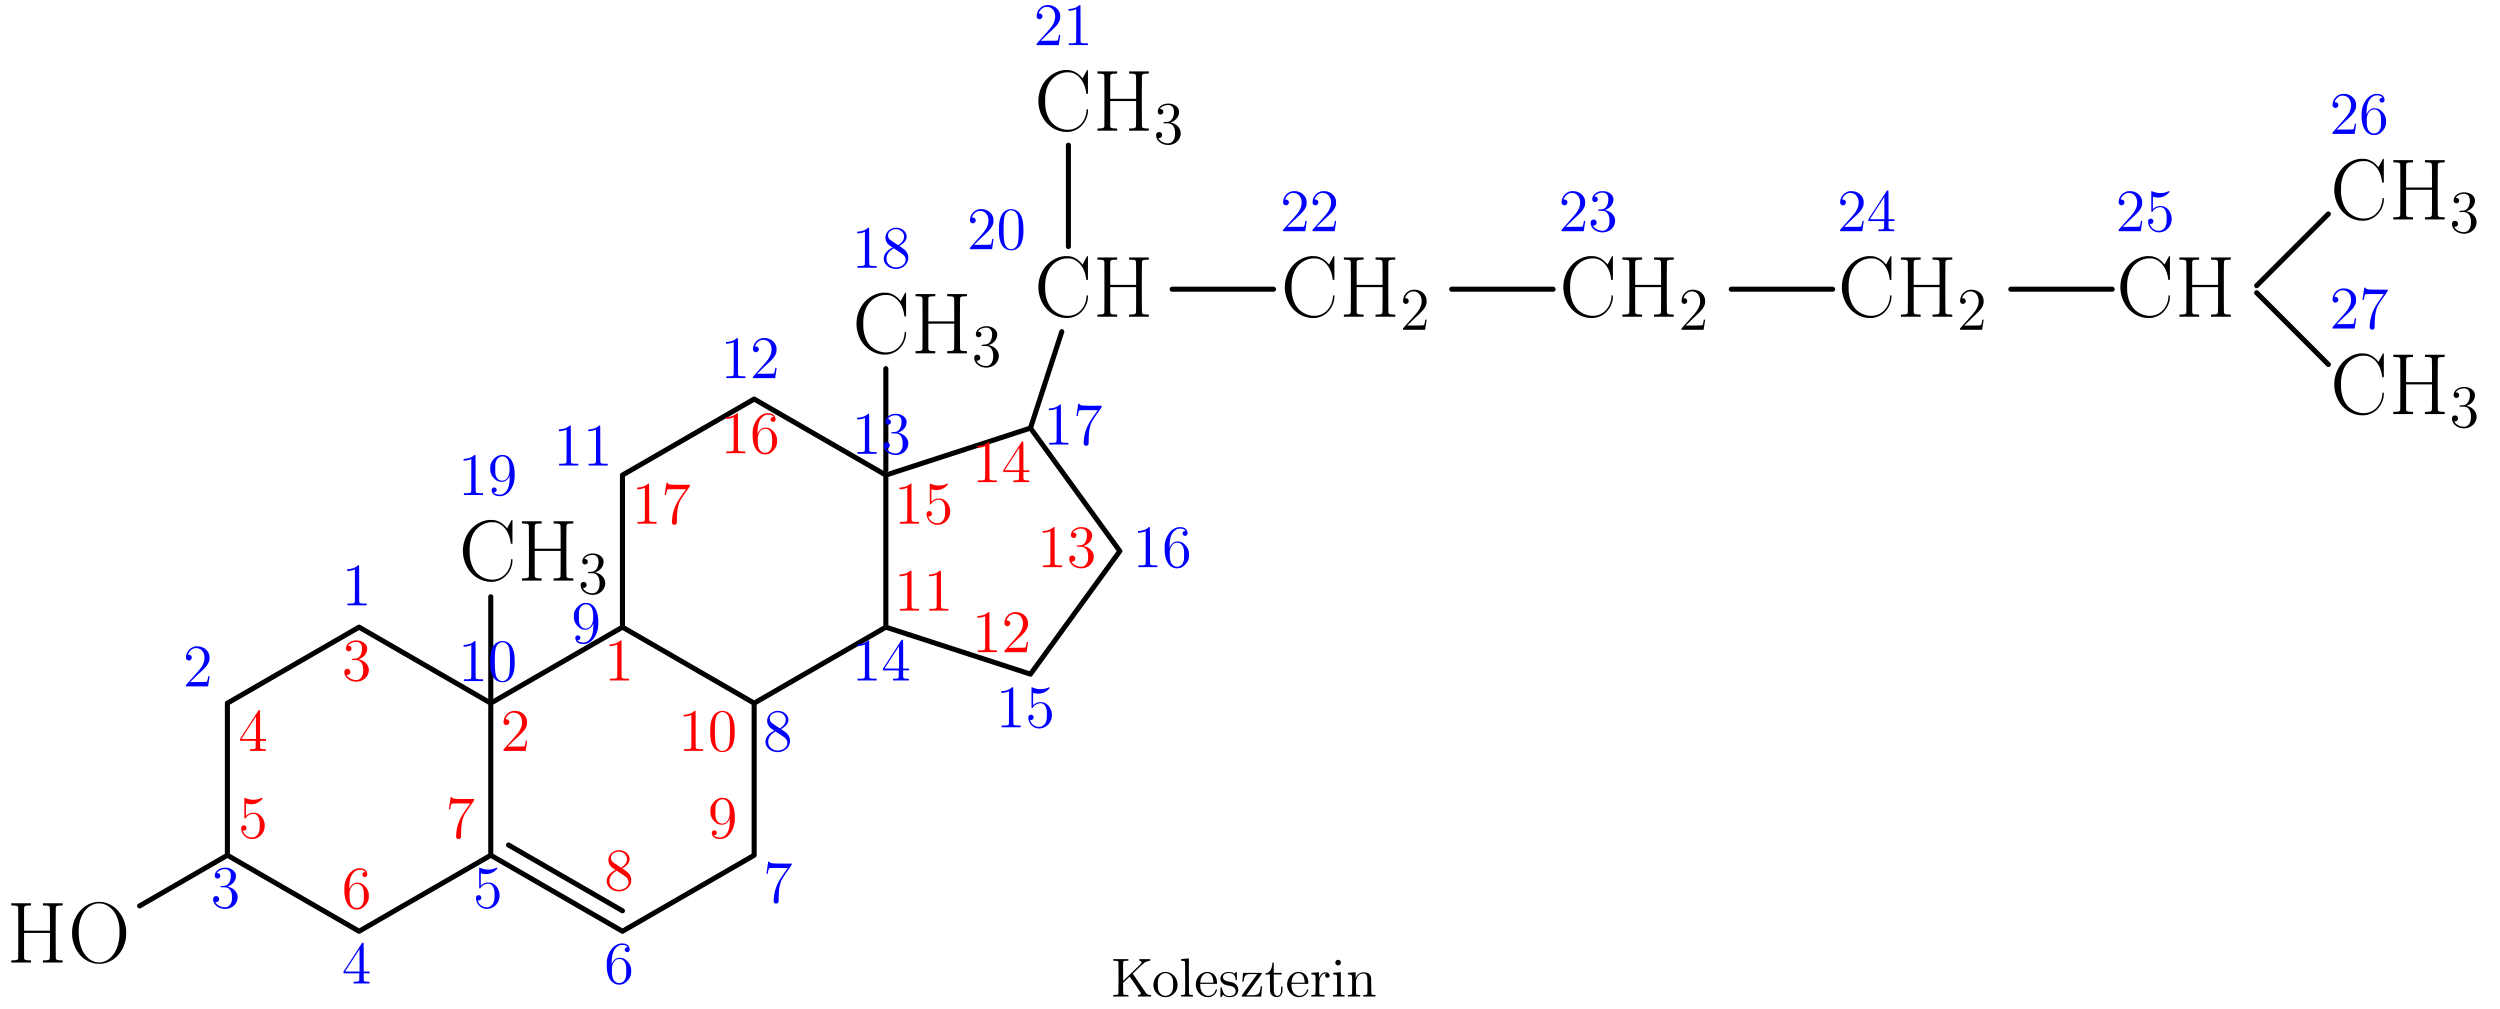 <svg height="266.475" viewBox="56.621 54.06 495.062 199.856" width="660.083" xmlns="http://www.w3.org/2000/svg" xmlns:xlink="http://www.w3.org/1999/xlink"><defs><path d="M6.008-12c-1.067.104-2.186.603-3.03 1.36C1.67-9.502.895-7.712.895-5.87s.775 3.632 2.083 4.768a5.357 5.357 0 0 0 2.6 1.274c.447.103 1.308.103 1.704.017C8.126 0 8.814-.344 9.417-.947c.344-.361.602-.723.843-1.188.293-.62.448-1.188.448-1.773v-.327h-.258l-.017.138c-.052.998-.345 1.825-.896 2.53-1.101 1.43-2.96 1.774-4.7.93a5.134 5.134 0 0 1-1.067-.74c-.809-.792-1.325-1.946-1.498-3.409-.051-.43-.051-1.756 0-2.169.173-1.463.637-2.53 1.447-3.34a4.346 4.346 0 0 1 2.186-1.188c.258-.051.413-.069.809-.069.43 0 .534.018.775.07.568.154 1.05.447 1.48.877.74.74 1.223 1.808 1.395 3.134l.017.172H10.708V-12l-.069-.017a.184.184 0 0 0-.103.034c-.035.034-.362.654-.86 1.584-.035.069-.035.051-.104-.035-.155-.206-.62-.671-.844-.826-.43-.327-.843-.516-1.377-.671-.241-.052-.379-.07-.757-.07-.259-.016-.517-.016-.586 0Z" id="c"/><path d="M.947-11.517v.207l.447.017c.241.017.5.034.586.051a.47.47 0 0 1 .327.293c.034.155.034 10.002 0 10.157a.47.47 0 0 1-.327.293c-.086.017-.345.034-.586.051L.947-.43V0h3.908v-.43l-.448-.018c-.24-.017-.5-.034-.585-.051a.47.47 0 0 1-.327-.293c-.017-.069-.017-1.016-.017-2.6V-5.87h5.13v2.479c0 1.583-.018 2.53-.035 2.6a.47.47 0 0 1-.327.292c-.069.017-.344.034-.585.051l-.448.018V0H11.121v-.43l-.447-.018c-.241-.017-.5-.034-.586-.051-.155-.052-.275-.155-.31-.293-.051-.155-.051-10.002 0-10.157.035-.138.155-.241.31-.293.086-.017.345-.034.586-.051l.447-.018v-.43H7.213v.431l.448.017c.24.017.516.034.585.051a.47.47 0 0 1 .327.293c.018.069.035.947.035 2.376v2.255h-5.13v-2.255c0-1.43 0-2.307.017-2.376a.47.47 0 0 1 .327-.293c.086-.017.344-.034.585-.051l.448-.018v-.43H.947Z" id="a"/><path d="M5.63-11.982a5.017 5.017 0 0 0-2.79 1.394 5.81 5.81 0 0 0-1.222 1.653c-.327.62-.533 1.309-.654 2.083-.086.465-.069 1.55 0 2.014.241 1.447.81 2.634 1.739 3.581.757.74 1.635 1.223 2.651 1.43.465.102 1.343.102 1.808 0a5.148 5.148 0 0 0 2.65-1.43c.93-.947 1.516-2.134 1.757-3.58.069-.465.069-1.55 0-2.015-.207-1.222-.672-2.324-1.378-3.185-.24-.327-.774-.826-1.101-1.05-1.05-.74-2.255-1.05-3.46-.895Zm1.428.362c.689.189 1.36.62 1.86 1.187.705.81 1.136 1.825 1.325 3.15.069.517.069 1.929 0 2.48-.206 1.567-.723 2.772-1.515 3.615-.86.913-1.91 1.291-2.96 1.12C4.372-.31 3.201-1.482 2.633-3.237c-.293-.896-.396-1.619-.413-2.824 0-.912.034-1.274.19-1.945.447-1.997 1.755-3.426 3.39-3.684.31-.052.913-.018 1.257.069Z" id="b"/><path d="M2.487-7.902a2.251 2.251 0 0 0-1.028.538c-.455.406-.778 1.171-.91 2.152-.07.466-.095 1.697-.047 2.271C.634-1.196 1.184-.227 2.26.132c.215.071.275.083.645.083.359 0 .43-.012.646-.083 1.064-.36 1.626-1.328 1.757-3.073.048-.574.012-1.805-.048-2.271-.143-.98-.466-1.746-.908-2.152a2.16 2.16 0 0 0-1.865-.538Zm.908.31c.108.048.263.156.347.24.526.49.657 1.16.657 3.37 0 1.603-.071 2.452-.25 2.978-.144.418-.443.765-.814.92-.12.06-.203.072-.43.072s-.31-.012-.43-.072c-.37-.155-.67-.502-.813-.92-.18-.526-.263-1.375-.263-2.977.012-2.2.143-2.881.657-3.371a1.45 1.45 0 0 1 .574-.323c.203-.048.55-.012.765.083Z" id="o"/><path d="M3.025-7.795a2.55 2.55 0 0 1-.969.49c-.239.072-.753.144-.956.144-.048 0-.06.024-.06.18 0 .202-.036.19.43.143.347-.036.801-.144.98-.24l.12-.06v3.24c0 3.145 0 3.229-.06 3.324a.635.635 0 0 1-.107.132c-.096.047-.55.083-.944.083h-.36v.347h3.79v-.347h-.358c-.395 0-.849-.036-.944-.083-.024-.024-.084-.084-.12-.132-.048-.095-.048-.18-.048-3.682 0-1.973-.012-3.61-.024-3.646-.036-.096-.191-.048-.37.107Z" id="f"/><path d="M2.32-7.902A2.237 2.237 0 0 0 .573-5.858c-.012.24-.012.287.048.394.095.192.31.335.514.335.287 0 .574-.275.574-.562a.553.553 0 0 0-.574-.574c-.156 0-.156 0-.144-.083.048-.203.251-.538.455-.741.442-.443.968-.586 1.566-.43.287.07.514.202.717.418.598.645.67 1.769.18 2.761-.311.622-.575.957-2.153 2.714L.562-.286V0h4.375l.024-.096c.012-.047.072-.466.132-.92.072-.454.131-.861.131-.92l.024-.096h-.131c-.144 0-.144 0-.156.107-.107.658-.19.945-.298 1.004-.048.036-.503.048-1.674.048L1.387-.86l.717-.705c.407-.395.992-.957 1.315-1.243.957-.873 1.291-1.268 1.554-1.782.204-.394.251-.61.251-1.064S5.19-6.3 4.997-6.683c-.095-.215-.18-.31-.406-.538-.251-.251-.335-.31-.574-.43a2.945 2.945 0 0 0-.526-.204c-.31-.083-.92-.107-1.172-.047Z" id="g"/><path d="M2.427-7.914c-.79.143-1.423.633-1.578 1.243-.084.347-.048.586.12.741.119.108.227.144.394.144.347 0 .598-.311.514-.658a.507.507 0 0 0-.526-.418h-.132l.048-.084c.144-.24.55-.49.945-.61.932-.25 1.59.06 1.745.837.048.263.024.849-.06 1.16-.143.526-.418.92-.765 1.1-.143.071-.25.095-.49.12-.155.011-.382.035-.49.047l-.191.024v.203l.585.024c.634.012.73.036.969.203.299.216.538.586.633 1.04.084.323.084 1.148.012 1.483-.12.526-.466.992-.86 1.148-.742.263-1.973-.18-2.332-.873l-.035-.084h.179c.143 0 .191-.012.299-.083.478-.335.25-1.1-.335-1.1-.347 0-.598.263-.598.633 0 .658.443 1.291 1.148 1.638C2.367.311 3.24.323 3.933 0c.335-.143.502-.263.753-.514.503-.514.742-1.28.61-1.937-.131-.61-.598-1.171-1.207-1.482a3.954 3.954 0 0 0-.694-.251c-.083-.012-.083-.012.084-.084.73-.299 1.22-.789 1.435-1.459.095-.274.107-.669.047-.908-.143-.55-.74-1.052-1.422-1.232-.24-.06-.885-.083-1.112-.047Z" id="h"/><path d="M3.85-7.819A240.11 240.11 0 0 1 2.008-4.96L.323-2.367v.359h3.12v.681c0 .765-.012.825-.203.909-.072.023-.251.047-.526.06l-.407.011v.335h3.145v-.335l-.407-.012c-.275-.012-.454-.036-.526-.06-.191-.083-.203-.143-.203-.908v-.681H5.487v-.36H4.316v-2.809c0-2.152-.012-2.821-.036-2.857a.367.367 0 0 0-.155-.036c-.108 0-.12.012-.275.251Zm-.36 5.44c0 .012-.645.012-1.434.012L.634-2.38l1.422-2.2L3.491-6.79v2.2c.012 1.22.012 2.212 0 2.212Z" id="i"/><path d="M1.207-7.902c-.011.012-.011.932-.011 2.044l.011 2.008.108.012c.108.012.12 0 .203-.143.311-.49.969-.813 1.554-.777a.95.95 0 0 1 .658.31c.275.288.43.682.502 1.28.036.406.012 1.399-.06 1.71-.107.502-.334.884-.693 1.123-.251.18-.466.24-.813.24A1.82 1.82 0 0 1 .944-1.34l-.047-.12.143.012c.55.06.801-.657.335-.968a.43.43 0 0 0-.263-.072c-.227 0-.395.096-.478.275-.072.12-.072.156-.06.407C.634-.837 1.35 0 2.284.19c.262.06.74.036 1.028-.036C4.388-.12 5.177-1.112 5.236-2.248c.06-1.076-.478-2.104-1.315-2.534-.358-.18-.478-.203-.908-.203-.347 0-.43.012-.634.083-.287.096-.55.24-.73.419l-.13.12v-1.232c0-1.112.011-1.243.047-1.231.275.107.873.19 1.184.155a2.804 2.804 0 0 0 1.829-.86c.167-.168.215-.24.215-.3 0-.12-.072-.131-.263-.047-.932.418-2.02.43-3 .035-.276-.107-.3-.12-.324-.06Z" id="j"/><path d="M3.096-7.902c-.825.19-1.494.717-1.996 1.59a4.997 4.997 0 0 0-.574 1.638c-.048.286-.048 1.59 0 1.984.191 1.41.705 2.331 1.53 2.714.335.167.61.215.993.203.61-.036.968-.203 1.446-.67.646-.645.873-1.243.825-2.187-.012-.43-.072-.67-.215-.98a2.546 2.546 0 0 0-.61-.85c-.418-.418-.789-.597-1.327-.62-.514-.037-.86.095-1.207.453a1.622 1.622 0 0 0-.359.49l-.143.287.011-.55c.036-.824.12-1.338.311-1.829.251-.633.718-1.123 1.244-1.327.167-.06.25-.071.538-.071.394 0 .585.047.813.19.071.049.167.132.203.18l.06.084h-.096a.48.48 0 0 0-.335.12c-.25.239-.215.585.072.777.143.095.383.095.514 0 .24-.156.287-.371.191-.754-.143-.573-.693-.92-1.446-.908-.144 0-.335.012-.443.036Zm.359 3.144c.215.072.478.323.61.562.12.215.215.526.25.86.037.36.037 1.375 0 1.746-.095.813-.501 1.363-1.111 1.47-.478.096-.873-.035-1.184-.394-.37-.407-.514-.968-.514-2.056 0-.574.012-.682.072-.92.132-.527.442-1.005.765-1.196.3-.18.765-.216 1.112-.072Z" id="k"/><path d="M1.004-8.01c-.012.048-.083.55-.167 1.112C.753-6.324.68-5.81.669-5.762l-.023.095h.143c.144 0 .12.048.191-.382.048-.251.144-.61.204-.682.06-.083.526-.107 2.211-.095l1.483.012-.646.908c-.753 1.088-.944 1.387-1.22 1.925a8.15 8.15 0 0 0-.884 3.084c-.072.718-.036.897.191 1.052.12.084.43.084.538 0 .215-.155.215-.131.227-1.123.036-1.507.144-2.26.419-3.06.18-.491.382-.838 1.28-2.129.86-1.22.884-1.267.884-1.399v-.143H4.053c-1.674 0-2.331-.036-2.523-.108-.143-.06-.25-.167-.25-.227 0-.048-.025-.06-.132-.06-.12 0-.132.012-.144.084Z" id="l"/><path d="M2.439-7.89c-.442.095-.933.394-1.196.717-.514.634-.574 1.47-.179 2.14.191.31.37.49.777.753l.383.263-.216.108C.956-3.324.43-2.57.478-1.686c.036.49.215.861.622 1.244.442.418 1.004.633 1.686.67.466.023.824-.049 1.243-.252.622-.299 1.028-.765 1.22-1.375.06-.191.071-.299.071-.61 0-.322-.012-.394-.084-.61-.203-.573-.478-.896-1.183-1.362-.263-.191-.49-.347-.49-.347 0-.012.06-.048.131-.083.419-.204.945-.694 1.124-1.029.502-.968-.072-2.08-1.255-2.415-.3-.083-.837-.107-1.124-.035Zm.837.287c.299.071.574.215.789.43.49.478.562 1.183.18 1.841-.132.215-.467.55-.718.717l-.203.132-.096-.06c-.395-.227-1.53-1.016-1.626-1.124a1.098 1.098 0 0 1-.096-1.339c.311-.478 1.1-.74 1.77-.597Zm1.1 5.057c.538.538.561 1.315.047 1.853-.275.298-.633.478-1.1.561A2.04 2.04 0 0 1 2.02-.287c-.31-.155-.55-.347-.717-.598-.215-.31-.275-.526-.275-.944 0-.287.012-.37.084-.574.191-.538.55-.956 1.112-1.315l.239-.144.872.574c.538.359.933.646 1.04.742Z" id="m"/><path d="M2.523-7.914c-.73.131-1.411.693-1.806 1.47C.538-6.097.49-5.87.49-5.26c0 .466.012.574.072.777.131.49.347.849.753 1.243.419.419.777.598 1.315.622.526.036.86-.096 1.22-.454.167-.156.25-.287.358-.49l.144-.288-.024.598c-.024.873-.12 1.399-.323 1.901C3.73-.693 3.228-.227 2.702-.12c-.466.096-1.124-.035-1.41-.275-.108-.095-.12-.131-.049-.131a.533.533 0 0 0 .49-.299c.06-.108.036-.323-.035-.43-.216-.323-.634-.323-.861 0-.06.095-.072.131-.06.334.048.682.586 1.1 1.47 1.148a2.458 2.458 0 0 0 1.46-.406C4.34-.61 4.89-1.47 5.14-2.367c.12-.454.167-.79.18-1.351.047-1.22-.132-2.248-.527-2.989-.299-.574-.717-.956-1.28-1.148-.202-.071-.74-.107-.991-.06Zm.896.382c.323.156.586.49.73.92.131.431.215 1.579.131 2.093-.096.693-.407 1.267-.825 1.506-.418.251-1.016.204-1.375-.083-.167-.132-.358-.419-.442-.634-.144-.359-.156-.55-.156-1.518 0-.85 0-.933.06-1.172.203-.789.741-1.243 1.447-1.22a.953.953 0 0 1 .43.108Z" id="n"/><path d="M5.26-2.008h-.263c-.036.203-.131.86-.25 1.052-.084.107-.766.107-1.125.107H1.411c.323-.275 1.052-1.04 1.363-1.327C4.59-3.85 5.26-4.47 5.26-5.655c0-1.375-1.088-2.295-2.474-2.295s-2.2 1.183-2.2 2.212c0 .61.526.61.562.61.25 0 .562-.18.562-.563 0-.334-.228-.562-.562-.562-.108 0-.132 0-.168.012.227-.813.873-1.362 1.65-1.362 1.016 0 1.638.848 1.638 1.948 0 1.016-.586 1.901-1.267 2.666L.586-.287V0h4.363l.311-2.008Z" id="e"/><path d="M2.2-4.292c-.203.012-.251.024-.251.132 0 .12.06.12.275.12h.55c1.016 0 1.47.836 1.47 1.984 0 1.566-.813 1.984-1.399 1.984-.574 0-1.554-.275-1.9-1.064.382.06.729-.155.729-.586a.565.565 0 0 0-.586-.585c-.287 0-.598.167-.598.621C.49-.622 1.554.251 2.881.251c1.423 0 2.475-1.088 2.475-2.295 0-1.1-.885-1.961-2.032-2.164 1.04-.3 1.71-1.172 1.71-2.104 0-.945-.981-1.638-2.14-1.638-1.196 0-2.081.73-2.081 1.602 0 .478.37.574.55.574.251 0 .538-.18.538-.538 0-.383-.287-.55-.55-.55-.072 0-.096 0-.132.012.455-.813 1.579-.813 1.638-.813.395 0 1.172.18 1.172 1.35 0 .228-.036.897-.383 1.411-.358.526-.765.562-1.088.574l-.358.036Z" id="d"/><path d="M.447-7.265v.152l.382.022c.207 0 .426.022.48.044.196.076.186-.098.186 3.327 0 3.436.01 3.262-.186 3.338-.054.022-.273.044-.48.044l-.382.022v.305h3v-.305l-.382-.022c-.218 0-.425-.022-.48-.044C2.4-.447 2.4-.502 2.4-1.669v-1.047l.644-.622c.349-.338.654-.622.665-.622.033 0 1.986 2.88 2.116 3.11.088.163.099.228.033.348-.054.098-.229.175-.403.175h-.12v.316h2.607v-.305L7.69-.327c-.35-.022-.546-.12-.742-.371-.076-.098-.698-1.004-1.385-2.007L4.32-4.538l.36-.36c.927-.917 1.79-1.713 1.985-1.844.295-.185.579-.305.884-.338l.251-.033-.01-.152v-.153H5.607v.305l.108.022c.24.033.36.218.306.426-.044.141-.066.163-2.04 2.05L2.41-3.109 2.4-4.964c-.01-2.05-.01-2.007.185-2.083.055-.022.262-.044.48-.044l.382-.022v-.305h-3Z" id="p"/><path d="M2.182-4.855C1.429-4.702.785-4.145.48-3.37.295-2.924.24-2.215.37-1.767c.24.905.863 1.56 1.714 1.8.36.098.872.098 1.2-.011.447-.153.829-.47 1.036-.884.207-.393.218-.545.044-.545-.099 0-.11.01-.164.163-.12.317-.218.48-.404.666-.6.578-1.472.567-2.072-.033-.36-.349-.557-.97-.557-1.702v-.207h3.295l.022-.076c.032-.12-.011-.579-.077-.84C4.2-4.211 3.72-4.691 2.99-4.833a2.251 2.251 0 0 0-.807-.022Zm.785.306c.218.109.415.284.535.49.13.263.24.677.262 1.015l.021.284H1.167l.011-.087c.011-.055.022-.175.033-.251.109-.927.687-1.571 1.385-1.538.142.01.262.032.371.087Z" id="s"/><path d="M1.145-7.222c-.196.077-.294.262-.294.491 0 .153.01.207.087.316a.55.55 0 0 0 .906 0 .582.582 0 0 0 0-.621.55.55 0 0 0-.459-.251.659.659 0 0 0-.24.065Zm-.01 2.455c-.339.032-.644.054-.666.065-.044 0-.054.022-.054.153v.164l.25.021c.306.011.437.077.491.23.044.13.055 3.49.011 3.61-.054.131-.152.175-.48.197l-.305.01v.306H2.662v-.316h-.175c-.098 0-.25-.011-.327-.033-.262-.055-.24.098-.24-2.335v-2.127h-.087c-.044 0-.36.033-.698.055Z" id="x"/><path d="M1.124-7.495c-.35.033-.655.055-.688.055-.043 0-.054.033-.054.164v.163l.25.022c.306.011.426.055.492.164.054.076.054.24.065 3.207 0 1.964 0 3.142-.022 3.196-.054.131-.152.175-.48.197l-.305.01v.306H2.727v-.305l-.305-.011c-.327-.022-.426-.066-.48-.197C1.93-.567 1.92-1.942 1.92-4.08v-3.48l-.087.01c-.044 0-.371.023-.71.055Z" id="r"/><path d="M1.058-4.767c-.349.032-.654.054-.676.065-.044 0-.055.022-.055.153v.164l.262.021c.35.011.458.066.524.23.043.109.054.305.054 1.832 0 1.004-.01 1.735-.032 1.778-.055.131-.153.175-.491.197l-.317.01v.306H2.76v-.305l-.316-.011c-.35-.022-.448-.066-.502-.197-.011-.043-.022-.6-.022-1.309 0-.992 0-1.265.044-1.45.12-.622.545-1.124 1.08-1.255.316-.087.61-.044.818.109.13.087.262.37.305.622.033.25.044 3.174 0 3.283-.054.131-.152.175-.502.197l-.305.01v.306H5.782v-.316h-.218c-.295 0-.459-.033-.535-.12-.065-.055-.065-.077-.087-1.691C4.93-3.71 4.93-3.764 4.865-3.96c-.185-.535-.589-.818-1.265-.85-.35-.023-.59.02-.873.163-.294.142-.6.447-.763.742l-.11.207v-1.124h-.087c-.043 0-.36.033-.709.055Z" id="y"/><path d="M2.225-4.833C.753-4.516-.087-2.825.491-1.363c.12.294.262.501.524.774.785.785 1.93.927 2.923.36.218-.131.655-.567.797-.796.218-.371.327-.742.349-1.179C5.17-3.84 3.742-5.16 2.225-4.833Zm.819.23c.556.152.97.61 1.112 1.232.022.12.044.436.055.731.044 1.08-.11 1.658-.513 2.062-.818.818-2.116.425-2.433-.753-.109-.458-.13-1.57-.032-2.04.207-.894.992-1.44 1.81-1.233Z" id="q"/><path d="M1.015-4.767c-.339.032-.644.054-.666.065-.044 0-.054.022-.054.153v.164l.261.021c.35.011.47.066.524.23.044.109.055.305.055 1.832 0 1.004-.011 1.735-.033 1.778-.044.131-.153.175-.491.197l-.316.01v.306h2.607v-.305L2.52-.327c-.47-.022-.59-.066-.633-.23-.032-.076-.032-.468-.022-1.308.011-1.19.011-1.211.088-1.506.207-.764.578-1.167 1.123-1.21l.208-.012-.088.066a.45.45 0 0 0 .055.742c.393.229.829-.208.61-.611a.88.88 0 0 0-.36-.36c-.076-.044-.163-.055-.37-.055-.24 0-.295.011-.47.098-.337.164-.6.448-.785.873l-.076.196v-1.178h-.087c-.044 0-.36.033-.698.055Z" id="w"/><path d="M1.69-4.865c-.6.098-1.014.37-1.22.796-.088.196-.1.24-.1.502 0 .25.012.305.077.458.153.316.513.633.895.774.087.033.393.11.687.164.578.12.742.175.95.316.37.251.501.742.316 1.168-.164.36-.579.567-1.135.567C1.375-.11.927-.556.676-1.57.611-1.834.6-1.845.513-1.845c-.055-.01-.098 0-.12.033-.033.022-.033.295-.033.982l.01.927.077.011C.513.12.557.076.731-.13l.196-.25.131.108a1.4 1.4 0 0 0 .557.317c.25.087.894.076 1.2-.011.447-.131.763-.393.927-.753.327-.698.109-1.44-.535-1.865-.294-.197-.447-.24-1.058-.36-.6-.12-.894-.23-1.069-.415-.164-.153-.196-.25-.196-.49 0-.328.141-.535.458-.688.305-.131.796-.175 1.123-.087.546.141.819.49.884 1.167l.022.207h.24v-1.614l-.076-.011c-.055-.011-.11.032-.24.152l-.175.175-.13-.098c-.24-.153-.448-.208-.852-.218a2.86 2.86 0 0 0-.447 0Z" id="t"/><path d="M1.57-6.447c-.032.502-.185.96-.403 1.287-.207.305-.49.49-.807.535l-.153.021V-4.374h.895v1.647c0 1.8.01 1.865.185 2.192.23.426.742.677 1.288.644.436-.033.741-.305.938-.85.054-.143.065-.263.076-.699l.011-.535h-.273l-.01.513c-.012.59-.066.83-.24 1.058-.339.426-.95.295-1.135-.272-.066-.197-.077-.219-.077-1.953l-.01-1.746h1.56v-.327h-1.56V-6.72h-.262Z" id="v"/><path d="M.567-4.68c0 .01-.032.393-.065.84-.033.458-.055.84-.055.85s.055.023.131.023H.71l.022-.218c.044-.524.164-.84.382-1.026.24-.207.567-.262 1.549-.25l.742.01-1.55 2.116C.786-.884.295-.196.295-.142c0 .044.011.087.033.11C.36 0 .83 0 2.27 0h1.898c0-.01.033-.47.088-1.015s.087-1.003.087-1.014c0 0-.055-.011-.131-.011H4.08l-.022.207c-.033.338-.13.786-.218.96a.925.925 0 0 1-.404.437c-.272.13-.381.152-1.32.163-.49.011-.894 0-.894 0 0-.01.698-.96 1.538-2.116.84-1.146 1.538-2.116 1.55-2.16.032-.164.086-.153-1.9-.153-1.014 0-1.843.011-1.843.022Z" id="u"/></defs><path d="M153.805 223.418v-30.112M153.805 193.306l-26.078-15.057M127.727 178.25l-26.078 15.056M101.649 193.306v30.112M101.649 223.418l26.078 15.056M127.727 238.475l26.078-15.057M205.962 223.418v-30.112M205.962 193.306l-26.079-15.057M179.883 178.25l-26.078 15.056M153.805 193.306v30.112M153.805 223.418l26.078 15.056M179.883 238.475l26.079-15.057M157.318 221.39l22.565 13.028M232.04 178.25v-30.113M232.04 148.137l-26.078-15.056M205.962 133.08l-26.079 15.057M179.883 148.137v30.112M179.883 178.25l26.079 15.056M205.962 193.306l26.078-15.057M260.678 187.555l17.7-24.362M278.378 163.193l-17.7-24.361M260.678 138.832l-28.638 9.305M232.04 148.137v30.112M232.04 178.25l28.638 9.305M101.649 223.418l-17.386 10.038" fill="none" stroke="#000" stroke-linecap="round" stroke-linejoin="round" stroke-miterlimit="10.037" stroke-width="1.004"/><use x="57.909" xlink:href="#a" y="244.67"/><use x="69.99" xlink:href="#b" y="244.67"/><path d="M153.805 192.302v-20.075" fill="none" stroke="#000" stroke-linecap="round" stroke-linejoin="round" stroke-miterlimit="10.037" stroke-width="1.004"/><use x="147.392" xlink:href="#c" y="169.028"/><use x="159.033" xlink:href="#a" y="169.028"/><use x="171.114" xlink:href="#d" y="171.61"/><path d="M232.04 147.133v-20.075" fill="none" stroke="#000" stroke-linecap="round" stroke-linejoin="round" stroke-miterlimit="10.037" stroke-width="1.004"/><use x="225.335" xlink:href="#c" y="124.028"/><use x="236.975" xlink:href="#a" y="124.028"/><use x="249.056" xlink:href="#d" y="126.61"/><path d="m260.678 138.832 6.204-19.093" fill="none" stroke="#000" stroke-linecap="round" stroke-linejoin="round" stroke-miterlimit="10.037" stroke-width="1.004"/><use x="261.352" xlink:href="#c" y="116.785"/><use x="272.992" xlink:href="#a" y="116.785"/><path d="M268.192 102.879V82.804" fill="none" stroke="#000" stroke-linecap="round" stroke-linejoin="round" stroke-miterlimit="10.037" stroke-width="1.004"/><use x="261.352" xlink:href="#c" y="79.939"/><use x="272.992" xlink:href="#a" y="79.939"/><use x="285.074" xlink:href="#d" y="82.521"/><path d="M288.733 111.334h20.075" fill="none" stroke="#000" stroke-linecap="round" stroke-linejoin="round" stroke-miterlimit="10.037" stroke-width="1.004"/><use x="310.153" xlink:href="#c" y="116.785"/><use x="321.794" xlink:href="#a" y="116.785"/><use x="333.875" xlink:href="#e" y="119.367"/><path d="M344.092 111.334h20.075" fill="none" stroke="#000" stroke-linecap="round" stroke-linejoin="round" stroke-miterlimit="10.037" stroke-width="1.004"/><use x="365.306" xlink:href="#c" y="116.785"/><use x="376.946" xlink:href="#a" y="116.785"/><use x="389.028" xlink:href="#e" y="119.367"/><path d="M399.452 111.334h20.075" fill="none" stroke="#000" stroke-linecap="round" stroke-linejoin="round" stroke-miterlimit="10.037" stroke-width="1.004"/><use x="420.459" xlink:href="#c" y="116.785"/><use x="432.099" xlink:href="#a" y="116.785"/><use x="444.18" xlink:href="#e" y="119.367"/><path d="M454.811 111.334h20.075" fill="none" stroke="#000" stroke-linecap="round" stroke-linejoin="round" stroke-miterlimit="10.037" stroke-width="1.004"/><use x="475.611" xlink:href="#c" y="116.785"/><use x="487.251" xlink:href="#a" y="116.785"/><path d="m503.502 110.624 14.195-14.195" fill="none" stroke="#000" stroke-linecap="round" stroke-linejoin="round" stroke-miterlimit="10.037" stroke-width="1.004"/><use x="517.969" xlink:href="#c" y="97.517"/><use x="529.609" xlink:href="#a" y="97.517"/><use x="541.691" xlink:href="#d" y="100.099"/><path d="m503.502 112.043 14.195 14.195" fill="none" stroke="#000" stroke-linecap="round" stroke-linejoin="round" stroke-miterlimit="10.037" stroke-width="1.004"/><use x="517.969" xlink:href="#c" y="136.053"/><use x="529.609" xlink:href="#a" y="136.053"/><use x="541.691" xlink:href="#d" y="138.635"/><g fill="#00f"><use x="124.328" xlink:href="#f" y="173.937"/><use x="92.885" xlink:href="#g" y="189.987"/><use x="98.347" xlink:href="#h" y="233.817"/><use x="124.328" xlink:href="#i" y="248.817"/><use x="150.309" xlink:href="#j" y="233.817"/><use x="176.289" xlink:href="#k" y="248.817"/><use x="207.732" xlink:href="#l" y="232.767"/><use x="207.732" xlink:href="#m" y="202.767"/><use x="169.777" xlink:href="#n" y="181.377"/><use x="147.383" xlink:href="#f" y="188.937"/><use x="153.213" xlink:href="#o" y="188.937"/><use x="166.244" xlink:href="#f" y="146.255"/><use x="172.074" xlink:href="#f" y="146.255"/><use x="199.344" xlink:href="#f" y="128.937"/><use x="205.174" xlink:href="#g" y="128.937"/><use x="225.325" xlink:href="#f" y="143.937"/><use x="231.155" xlink:href="#h" y="143.937"/><use x="225.325" xlink:href="#f" y="188.817"/><use x="231.155" xlink:href="#i" y="188.817"/><use x="253.857" xlink:href="#f" y="198.088"/><use x="259.686" xlink:href="#j" y="198.088"/><use x="280.928" xlink:href="#f" y="166.377"/><use x="286.758" xlink:href="#k" y="166.377"/><use x="263.295" xlink:href="#f" y="142.106"/><use x="269.125" xlink:href="#l" y="142.106"/><use x="225.325" xlink:href="#f" y="107.09"/><use x="231.155" xlink:href="#m" y="107.09"/><use x="147.383" xlink:href="#f" y="152.09"/><use x="153.213" xlink:href="#n" y="152.09"/><use x="248.128" xlink:href="#g" y="103.409"/><use x="253.958" xlink:href="#o" y="103.409"/><use x="261.342" xlink:href="#g" y="63.001"/><use x="267.172" xlink:href="#f" y="63.001"/><use x="310.144" xlink:href="#g" y="99.847"/><use x="315.974" xlink:href="#g" y="99.847"/><use x="365.296" xlink:href="#g" y="99.847"/><use x="371.126" xlink:href="#h" y="99.847"/><use x="420.449" xlink:href="#g" y="99.847"/><use x="426.279" xlink:href="#i" y="99.847"/><use x="475.602" xlink:href="#g" y="99.847"/><use x="481.431" xlink:href="#j" y="99.847"/><use x="517.959" xlink:href="#g" y="80.58"/><use x="523.789" xlink:href="#k" y="80.58"/><use x="517.959" xlink:href="#g" y="119.115"/><use x="523.789" xlink:href="#l" y="119.115"/></g><g fill="red"><use x="176.289" xlink:href="#f" y="188.817"/><use x="155.77" xlink:href="#g" y="202.767"/><use x="124.328" xlink:href="#h" y="188.817"/><use x="103.809" xlink:href="#i" y="202.767"/><use x="103.809" xlink:href="#j" y="219.987"/><use x="124.328" xlink:href="#k" y="233.937"/><use x="144.847" xlink:href="#l" y="219.987"/><use x="176.289" xlink:href="#m" y="230.35"/><use x="196.808" xlink:href="#n" y="219.987"/><use x="190.957" xlink:href="#f" y="202.767"/><use x="196.786" xlink:href="#o" y="202.767"/><use x="233.713" xlink:href="#f" y="174.987"/><use x="239.542" xlink:href="#f" y="174.987"/><use x="249.138" xlink:href="#f" y="183.207"/><use x="254.967" xlink:href="#g" y="183.207"/><use x="262.052" xlink:href="#f" y="166.377"/><use x="267.882" xlink:href="#h" y="166.377"/><use x="249.138" xlink:href="#f" y="149.547"/><use x="254.967" xlink:href="#i" y="149.547"/><use x="233.713" xlink:href="#f" y="157.767"/><use x="239.542" xlink:href="#j" y="157.767"/><use x="199.344" xlink:href="#f" y="143.817"/><use x="205.174" xlink:href="#k" y="143.817"/><use x="181.751" xlink:href="#f" y="157.767"/><use x="187.581" xlink:href="#l" y="157.767"/></g><use x="276.624" xlink:href="#p" y="251.412"/><use x="284.723" xlink:href="#q" y="251.412"/><use x="290.126" xlink:href="#r" y="251.412"/><use x="293.13" xlink:href="#s" y="251.412"/><use x="297.933" xlink:href="#t" y="251.412"/><use x="302.197" xlink:href="#u" y="251.412"/><use x="307" xlink:href="#v" y="251.412"/><use x="311.204" xlink:href="#s" y="251.412"/><use x="316.007" xlink:href="#w" y="251.412"/><use x="320.21" xlink:href="#x" y="251.412"/><use x="323.214" xlink:href="#y" y="251.412"/></svg>